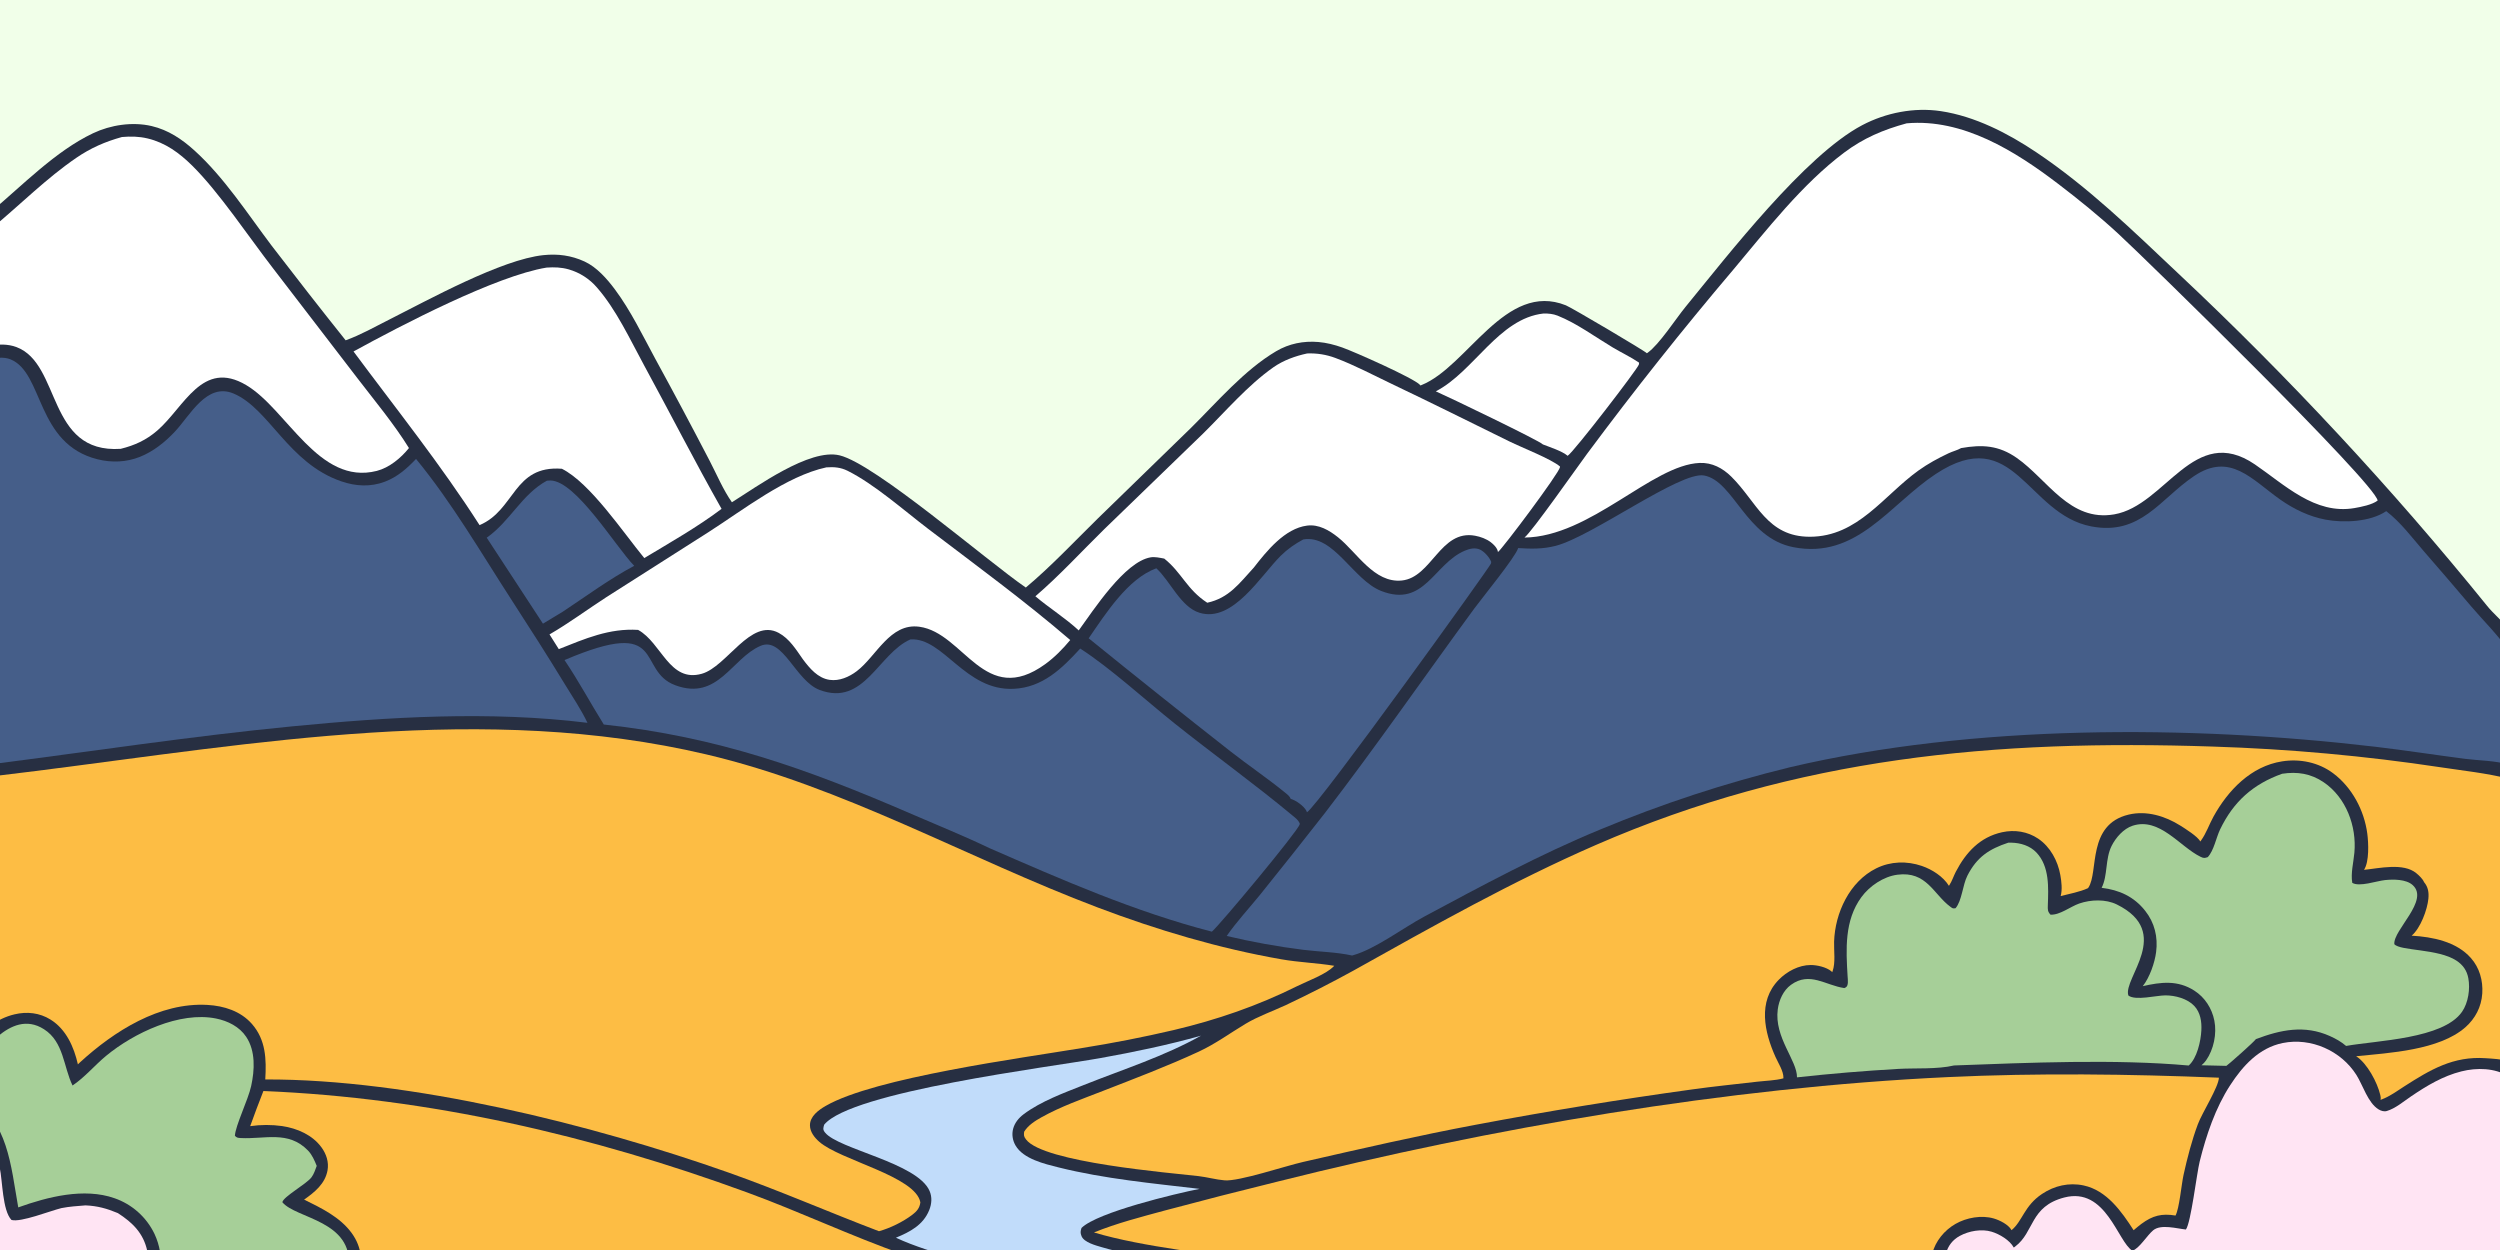 <?xml version="1.0" encoding="UTF-8"?> <svg xmlns="http://www.w3.org/2000/svg" width="1200" height="600" viewBox="0 0 1200 600" fill="none"><rect x="0" y="0" width="1200" height="600" fill="#808080" stroke="none"/><g clip-path="url(#clip0_1013_702)"><path d="M-149 0H1203.84C1206.37 3.973 1205.01 53.703 1205.01 61.816L1205.02 239.069V283.173C1205.02 288.215 1205.89 295.348 1204.8 300.153C1204.63 300.911 1204.38 301.598 1204.11 302.322C1205.32 305.391 1205.45 308.816 1204.25 311.931C1204.2 312.061 1204.14 312.186 1204.08 312.314C1205.57 315.428 1205.81 362.862 1204.46 366.341C1204.33 366.685 1204.29 366.756 1204.14 367.053C1204.96 369.251 1205.37 370.784 1204.3 373.031C1204.19 373.268 1204.06 373.498 1203.93 373.727C1204.66 374.986 1204.87 375.961 1204.93 377.4C1205.42 387.129 1205.03 397.062 1205.03 406.816L1205.04 464.112C1205.03 471.58 1206.07 503.797 1204.65 508.671C1204.53 509.096 1204.34 509.5 1204.13 509.89C1205.07 512.496 1205.27 513.984 1204.12 516.609C1205.39 519.509 1205.89 585.068 1204.56 588.69C1204.4 589.13 1204.16 589.527 1203.9 589.912C1205.33 593.07 1205.48 596.365 1204.32 599.667C1204.28 599.798 1204.22 599.923 1204.17 600.051C1205.87 604.022 1206.06 618.008 1204.47 622.235C1204.3 622.69 1204.29 622.707 1204.1 623.091C1205.35 626.276 1205.31 628.628 1204.03 631.801C1204.62 632.97 1204.89 633.962 1204.94 635.258C1205.43 646.925 1205.75 757.386 1204.59 760.475C1204.39 761.033 1204.15 761.501 1203.84 762H1003.86H995.316H827.197H820.055H584.631H577.793H372.965H366.235H330.655H323.507H172.21H164.134H-89.177H-95.126H-149V659.324V652.264V605.667V599.358V593.103V518.09V510.292V383.318V377.647V237.984V228.372V0Z" fill="#272F42"></path><path d="M-149 0H1203.84C1206.37 3.973 1205.01 53.703 1205.01 61.816L1205.02 239.069V283.173C1205.02 288.215 1205.89 295.348 1204.8 300.153C1204.63 300.911 1204.38 301.598 1204.11 302.322C1203.93 301.95 1203.88 301.825 1203.6 301.452C1200.79 297.698 1196.81 294.56 1193.83 290.838C1182.41 276.72 1170.74 262.8 1158.85 249.079C1146.94 235.36 1134.81 221.846 1122.44 208.54C1110.08 195.234 1097.5 182.144 1084.69 169.267C1071.88 156.391 1058.86 143.738 1045.61 131.307C1023.78 110.712 1002.47 89.891 977.431 73.1C963.817 63.972 947.963 55.804 931.581 53.345C918.837 51.433 905.223 54.093 893.848 60.094C866.381 74.585 829.399 122.464 809.059 147.294C804.372 153.02 796.464 165.328 790.877 169.311C790.758 169.398 790.631 169.477 790.505 169.559C789.746 168.561 754.416 147.673 751.626 146.555C722.559 134.905 704.452 175.923 682.349 184.821C682.163 184.894 681.984 184.964 681.798 185.035C681.731 184.938 681.672 184.831 681.59 184.743C678.726 181.552 650.053 168.827 644.243 166.78C640.553 165.48 636.722 164.492 632.816 164.162C625.674 163.558 618.733 164.942 612.566 168.581C597.27 177.598 584.226 192.982 571.627 205.427L526.907 248.918C515.617 260.011 504.511 271.853 492.392 282.023C473.794 269.293 420.155 222.697 402.998 218.564C388.562 215.085 363.093 233.778 351.313 241.082C347.121 235.126 343.991 227.644 340.606 221.141C332.058 204.683 323.336 188.319 314.439 172.048C308.43 160.93 302.71 149.057 295.151 138.912C291.337 133.795 286.435 128.225 280.578 125.524C274.208 122.587 267.765 121.744 260.819 122.468C240.698 124.561 205.799 143.836 186.748 153.448C179.925 156.89 173.113 160.758 165.917 163.355C153.923 148.326 142.079 133.18 130.386 117.916C118.775 102.534 107.602 85.136 93.275 72.179C87.286 66.763 80.736 62.361 72.755 60.5C63.615 58.368 53.126 59.936 44.658 63.962C26.585 72.556 10.912 88.88 -4.338 101.644C-37.317 129.046 -69.627 157.217 -101.267 186.156C-114.097 198.066 -135.236 219.784 -149 228.372V0Z" fill="#F1FFE9"></path><path d="M-149 383.318C-93.287 382.408 -38.075 377.072 17.172 370.082C123.552 356.625 232.652 337.114 338.947 362.096C404.852 377.586 464.093 411.835 526.984 435.623C555.497 446.408 585.067 455.234 615.125 460.475C623.531 461.942 632.094 462.214 640.449 463.579C636.632 467.679 627.794 470.782 622.683 473.326C603.541 482.85 584.142 489.507 563.379 494.43C548.806 497.833 534.129 500.709 519.349 503.055C490.821 507.821 419.853 517.242 396.303 530.851C392.924 532.804 388.757 535.812 388.776 540.16C388.79 543.318 390.953 546.028 393.203 548.021C403.254 556.92 439.532 564.612 441.778 577.151C441.402 579.952 440.011 581.49 437.85 583.132C433.431 586.491 427.225 589.534 421.901 590.987C397.771 581.816 374.18 571.482 349.82 562.873C284.273 539.708 196.928 517.899 127.331 518.138C127.899 508.489 127.659 499.12 120.873 491.433C115.467 485.309 107.514 482.806 99.563 482.358C76.555 481.063 54.816 494.951 38.504 509.828C38.123 510.175 37.751 510.53 37.387 510.895C35.506 502.563 31.788 494.102 24.267 489.401C19 486.108 12.899 485.457 6.912 486.899C-1.499 488.925 -7.976 494.183 -13.104 500.935C-17.918 497.257 -22.324 494.381 -28.704 495.216C-30.851 495.498 -33.005 496.141 -35.097 496.681C-36.655 485.094 -41.29 469.157 -51.04 461.879C-54.984 458.936 -59.928 457.487 -64.819 458.333C-70.37 459.292 -76.862 463.556 -80.07 468.168C-80.899 469.383 -81.687 470.625 -82.435 471.893C-87.402 464.303 -93.14 456.441 -102.63 454.526C-107.774 453.487 -113.561 454.765 -117.858 457.754C-125.319 462.942 -128.628 472.854 -130.076 481.469C-131.515 490.028 -131.271 498.953 -131 507.605C-138.066 506.374 -142.477 507.329 -149 510.293V383.318Z" fill="#FDBD44"></path><path d="M728.719 263.073C734.902 263.485 740.571 263.58 746.649 262.024C764.147 257.542 806.433 226.159 817.927 228.229C832.204 230.799 837.932 258.145 860.749 262.637C891.229 268.635 906.964 242.175 929.134 227.534C966.755 202.693 972.871 246.7 1003.73 252.659C1027.5 257.25 1036.78 239.533 1053.11 228.538C1070.5 216.834 1080.85 230.191 1094.57 239.829C1101.11 244.421 1108.43 247.96 1116.32 249.436C1125.03 251.065 1137.73 250.538 1145.39 245.357C1152.27 250.617 1157.77 258.013 1163.4 264.551C1171.1 273.396 1178.74 282.293 1186.32 291.243C1192.08 298.022 1199.2 304.906 1204.08 312.313C1205.57 315.428 1205.81 362.861 1204.46 366.341C1204.33 366.685 1204.29 366.755 1204.14 367.052C1198.06 365.071 1189.73 365.085 1183.22 364.239C1168.85 362.374 1154.55 360.143 1140.16 358.446C1050.82 347.908 946.944 347.678 859.291 368.255C843.747 372.044 828.375 376.431 813.173 381.417C797.972 386.403 782.986 391.972 768.216 398.125C739.343 409.981 710.961 425.319 683.479 440.052C673.54 445.384 660.156 455.493 649.614 458.479C649.406 458.538 649.205 458.591 648.997 458.647C641.513 456.996 633.292 456.864 625.652 455.92C613.252 454.373 600.973 452.153 588.814 449.261C593.621 442.365 599.546 435.984 604.866 429.44C615.276 416.508 625.595 403.503 635.822 390.425C660.551 358.275 683.658 324.845 707.628 292.137C711.259 287.187 727.522 267.262 728.719 263.073Z" fill="#455E89"></path><path d="M966.614 598.828C966.703 598.765 966.8 598.705 966.889 598.638C967.038 598.528 967.18 598.409 967.328 598.298C976.516 591.408 974.322 579.105 990.845 574.801C1010.91 569.576 1016.48 596.111 1023.56 600.337C1026.89 599.275 1030.55 593.012 1033.53 590.539C1037.22 587.471 1044.86 589.719 1049.23 590.166C1051.66 586.959 1054.41 563.285 1055.86 557.475C1058.99 544.922 1063.39 531.818 1070.49 520.901C1076.53 511.597 1084.35 502.957 1095.71 500.652C1109.26 497.9 1123.7 504.337 1131.07 515.965C1134.19 520.882 1136.58 529.361 1141.7 532.494C1142.84 533.192 1144.3 533.674 1145.63 533.293C1149.72 532.121 1153.83 528.617 1157.36 526.223C1164.84 521.155 1172.61 516.49 1181.45 514.267C1188.82 512.415 1197.42 512.559 1204.12 516.609C1205.39 519.509 1205.89 585.068 1204.56 588.69C1204.4 589.13 1204.16 589.527 1203.9 589.912C1205.33 593.07 1205.48 596.365 1204.32 599.667C1204.28 599.798 1204.22 599.923 1204.17 600.051C1205.87 604.022 1206.06 618.008 1204.47 622.235C1204.3 622.69 1204.29 622.706 1204.1 623.091C1205.35 626.276 1205.31 628.628 1204.03 631.801C1204.62 632.97 1204.89 633.962 1204.94 635.258C1205.43 646.924 1205.75 757.386 1204.59 760.474C1204.39 761.033 1204.15 761.501 1203.84 762H1003.86H995.316H827.197C826.974 758.569 821.513 752.921 819.527 749.669C816.104 744.051 815.442 738.903 817.094 732.557C820.166 720.722 833.215 711.901 845.32 711.65C851.487 711.523 864.104 716.012 869.007 713.079C869.863 710.114 863.472 704.863 861.791 702.11C858.57 696.838 854.411 691.075 853.436 684.857C852.96 681.814 853.711 679.002 852.454 676.067C855.943 673.557 857.29 669.754 861.538 667.535C873.538 661.265 888.99 666.116 899.844 672.789C903.147 674.822 906.703 677.953 910.386 679.141C914.158 675.503 905.617 662.732 910.788 651.878C913.972 645.197 919.09 642.885 925.615 640.604C930.101 641.159 934.423 643.648 938.969 643.346C940.36 640.53 930.54 613.818 934.044 601.638C935.108 597.924 937.287 595.094 940.687 593.236C945.092 590.833 951.162 589.758 956.02 591.231C959.777 592.37 964.717 595.292 966.614 598.828Z" fill="#FFE4F3"></path><path d="M-101.72 195.578C-86.415 202.086 -70.835 200.043 -55.782 193.947C-42.532 188.582 -7.563 167.335 5.044 172.485C21.068 179.031 17.153 213.046 46.814 220.459C53.608 222.156 60.625 221.887 67.155 219.29C73.561 216.741 79.174 212.252 83.874 207.261C91.258 199.417 99.231 183.447 112.154 188.911C129.228 196.13 138.34 222.297 163.838 231.053C170.755 233.428 177.866 233.835 184.781 231.197C190.837 228.885 195.305 224.886 199.701 220.296C216.98 241.307 230.966 265.464 245.736 288.255C254.369 301.577 262.865 314.86 271.122 328.419C274.806 334.469 278.947 340.55 281.983 346.952C235.133 341.151 186.861 344.12 140.014 348.672C43.859 358.014 -52.08 378.077 -149 377.647V237.985C-133.538 223.699 -118.142 208.739 -101.72 195.578Z" fill="#455E89"></path><path d="M525.104 591.573C536.107 587.112 547.55 584.189 558.983 581.078C577.009 576.258 595.084 571.625 613.205 567.177C716.459 541.276 828.655 522.021 934.989 517.007C978.205 514.97 1021.85 515.541 1065.08 517.287C1064.93 521.784 1057.05 534.074 1054.99 539.587C1052.09 547.316 1049.89 555.861 1048.11 563.905C1047.07 568.643 1046.09 580.059 1044.25 583.461C1037.62 582.368 1033.29 583.461 1027.84 587.484C1026.56 588.429 1025.35 589.469 1024.14 590.511C1018.36 581.536 1011.24 571.391 1000.14 569.015C993.129 567.512 986.106 569.127 980.184 573.086C971.569 578.841 970.877 586.069 965.543 590.484C964.077 587.804 959.919 585.727 957.054 584.882C951.162 583.144 943.909 584.449 938.641 587.473C933.285 590.552 928.992 595.751 927.467 601.796C924.454 613.723 931.313 624.63 930.555 634.949C923.762 634.315 916.806 635.716 911.428 640.192C905.922 644.778 903.742 653.271 903.274 660.153C903.103 662.763 903.564 665.341 902.671 667.873C897.768 662.101 885.776 659.59 878.426 658.985C869.84 658.277 860.772 659.727 854.009 665.444C850.059 668.785 847.388 673.372 847.008 678.585C846.16 690.156 853.183 696.463 856.367 706.503C845.506 704.369 833.543 706.28 824.266 712.467C817.518 716.968 812.31 723.966 810.763 732.008C808.873 741.785 812.191 750.369 817.756 758.272C818.463 759.269 820.032 760.757 820.055 762H584.631C582.49 757.52 582.407 753.547 584.117 748.829C588.391 737.051 600.997 730.564 611.71 725.723C623.435 720.427 636 716.254 648.164 712.061C676.062 702.442 704.191 694.308 732.394 685.667C748.702 680.669 765.783 676.203 781.272 668.968C788.556 665.567 797.811 661.434 800.786 653.359C800.92 653.006 801.034 652.647 801.129 652.282C801.223 651.917 801.3 651.549 801.359 651.176C801.419 650.803 801.458 650.429 801.478 650.052C801.503 649.676 801.506 649.299 801.486 648.923C801.471 648.546 801.436 648.171 801.382 647.798C801.327 647.424 801.255 647.054 801.166 646.689C801.077 646.323 800.967 645.962 800.838 645.607C800.714 645.252 800.571 644.904 800.407 644.563C797.989 639.538 792.737 636.959 787.7 635.281C770.537 629.562 749.476 628.41 731.435 625.504L607.149 605.741C582.373 601.997 548.558 598.616 525.104 591.573Z" fill="#FDBD44"></path><path d="M856.018 517.615C852.157 518.656 847.41 518.754 843.408 519.224C833 520.446 822.555 521.468 812.176 522.931C777.444 527.723 742.852 533.371 708.402 539.874C680.667 545.068 653.029 551.45 625.51 557.729C616.806 559.715 594.754 567.123 587.859 566.573C583.69 566.24 579.499 565.023 575.31 564.537C561.392 562.922 500.828 557.982 492.504 546.955C491.398 545.489 491.393 544.947 491.589 543.239C493.48 540.12 496.855 538.004 499.974 536.264C509.208 531.109 519.523 527.496 529.368 523.66C544.737 517.67 560.461 511.717 575.42 504.775C583.425 501.06 590.31 495.97 597.813 491.462C603.839 487.842 610.914 485.371 617.305 482.396C628.181 477.262 638.889 471.801 649.429 466.011C687.653 444.643 725.959 423.038 766.163 405.523C862.899 363.381 957.59 354.863 1062.06 358.35C1080.39 358.926 1098.69 360.044 1116.96 361.704C1135.23 363.364 1153.43 365.564 1171.57 368.303C1182.27 369.912 1193.44 371.093 1203.93 373.727C1204.66 374.986 1204.87 375.961 1204.93 377.4C1205.42 387.13 1205.03 397.062 1205.03 406.816L1205.04 464.113C1205.03 471.58 1206.07 503.797 1204.65 508.672C1204.53 509.096 1204.34 509.5 1204.13 509.89C1203.98 509.788 1203.85 509.665 1203.68 509.584C1201.18 508.317 1196.06 508.147 1193.16 507.942C1177.57 506.835 1166.48 513.495 1153.96 521.521C1150.53 523.721 1147.09 526.284 1143.25 527.708C1143.05 527.783 1142.85 527.853 1142.65 527.925C1142.83 527.067 1142.75 526.44 1142.54 525.601C1141.13 519.584 1136.23 510.354 1130.95 506.988C1146.86 505.394 1170.79 504.141 1183.36 493.111C1188.16 488.894 1191.07 483.269 1191.49 476.859C1191.88 470.649 1190.19 464.53 1186.01 459.824C1179.04 451.956 1167.63 449.707 1157.59 449.12C1161.82 445.579 1165.14 436.632 1165.63 431.331C1165.91 428.354 1165.51 425.762 1163.55 423.431C1162.88 421.835 1161.17 420.241 1159.84 419.144C1153.64 414.013 1142.14 416.784 1134.73 417.523C1137.31 413.59 1136.88 404.58 1136.3 400.132C1134.83 388.975 1128.97 377.932 1119.88 371.146C1112.89 365.931 1103.99 364.115 1095.43 365.448C1080.48 367.777 1069.44 379.339 1062.45 392.018C1060.39 395.766 1058.95 400.115 1056.42 403.545C1056.32 403.671 1056.22 403.794 1056.13 403.918C1055 401.558 1048.84 397.726 1046.53 396.269C1039.25 391.688 1030.31 388.965 1021.75 391.01C1001.67 395.804 1007.43 418.498 1002.44 426.033C1002.38 426.132 1002.3 426.226 1002.23 426.322C998.322 428.133 993.315 429.023 989.126 430.116C989.967 426.981 989.521 423.184 988.963 420.034C987.75 413.201 984.149 406.478 978.309 402.543C973.213 399.112 967.016 398.163 961.049 399.465C950.374 401.795 943.641 409.137 938.783 418.466C937.674 420.595 936.99 422.916 935.666 424.924C935.606 425.014 935.547 425.103 935.48 425.192C932.712 420.712 927.4 417.34 922.513 415.661C915.274 413.176 907.462 413.401 900.573 416.817C887.8 423.146 880.791 438.21 880.367 452.039C880.233 456.468 881.126 462.048 879.631 466.205C879.579 466.352 879.512 466.494 879.46 466.638C879.318 466.495 879.192 466.338 879.043 466.21C876.677 464.224 872.176 463.203 869.141 463.208C863.435 463.216 857.684 466.294 853.771 470.314C843.631 480.734 846.882 495.405 852.246 507.353C853.511 510.177 856.099 514.147 856.04 517.256C856.04 517.376 856.025 517.495 856.018 517.615Z" fill="#FDBD44"></path><path d="M126.433 523.689C206.024 526.973 283.851 545.001 358.538 572.341C383.996 581.66 408.56 593.34 434.112 602.323C461.062 611.797 522.379 629.057 540.919 648.912C543.527 651.705 545.99 655.488 545.848 659.456C545.625 665.713 539.891 671.612 535.487 675.537C514.446 694.286 450.405 717.877 422.282 728.587C409.231 733.557 394.952 737.647 383.048 745.071C382.192 745.597 381.353 746.148 380.529 746.723C379.707 747.299 378.902 747.897 378.114 748.517C377.327 749.142 376.559 749.789 375.81 750.459C375.062 751.124 374.334 751.813 373.626 752.528C372.919 753.242 372.233 753.974 371.57 754.723C370.906 755.477 370.265 756.251 369.647 757.045C369.03 757.833 368.437 758.642 367.867 759.47C367.298 760.299 366.754 761.142 366.235 762H330.655C334.002 754.842 335.094 746.269 332.407 738.696C329.789 731.319 323.915 725.898 316.887 722.72C306.249 717.912 294.189 718.562 283.102 721.334C288.38 709.072 293.435 696.479 288.141 683.186C285.124 675.609 279.011 670.172 271.57 667.084C257.089 661.075 242.528 663.435 228.203 668.365C230.854 655.425 231.22 643.024 223.57 631.474C217.559 622.397 208.353 616.424 197.7 614.331C189.49 612.717 180.892 613.02 172.686 614.465C173.959 606.174 173.991 598.996 168.816 591.876C163.246 584.213 154.245 579.882 145.973 575.814C151.014 572.268 156.07 568.228 157.219 561.757C157.915 557.838 156.668 553.989 154.367 550.813C149.965 544.739 142.623 541.586 135.395 540.509C132.855 540.155 130.303 539.981 127.739 539.989C125.174 539.997 122.623 540.186 120.086 540.556C122.116 534.902 124.232 529.279 126.433 523.689Z" fill="#FDBD44"></path><path d="M430.043 594.101C436.776 591.326 443.136 588.019 446.021 580.865C447.221 577.886 447.491 574.652 446.192 571.655C440.329 558.124 402.358 551.618 395.992 543.592C394.846 542.147 395.164 541.474 395.592 539.865C408.595 523.961 503.874 512.249 528.189 507.882C544.32 504.985 560.71 501.583 576.483 497.122C558.936 506.996 538.933 513.346 520.225 520.801C510.647 524.617 499.626 528.61 491.347 534.835C488.998 536.6 487.097 538.895 486.317 541.771C485.576 544.504 486.036 547.374 487.443 549.814C491.181 556.295 501.353 558.668 508.146 560.364C530.151 565.856 553.318 568.013 575.805 570.658C564.466 572.893 526.717 581.884 519.127 589.41C518.618 590.945 518.478 591.809 519.16 593.407C520.427 596.379 525.95 597.797 528.847 598.652C546.467 603.853 566.257 605.264 584.456 608.131L713.699 629.008C734.143 632.225 764.102 635.027 783.251 640.661C787.544 641.924 793.496 644.047 795.847 648.161C796.226 648.827 796.107 649.844 796.144 650.61C793.31 657.458 781.711 662.62 775.135 665.342C749.491 675.958 717.977 683.837 691.046 691.666C671.889 697.234 653.148 703.754 634.423 710.595C620.95 715.515 606.063 720.279 594.025 728.2C587.695 732.366 581.842 738.376 578.965 745.472C576.846 750.689 576.286 756.553 577.793 762H372.965C378.441 756.032 383.989 751.098 391.148 747.228C402.341 741.185 415.51 737.517 427.448 733.035C456.068 722.29 522.301 696.94 543.081 676.392C547.931 671.596 552.062 665.249 551.795 658.164C551.566 652.076 547.879 646.871 543.475 642.939C524.13 625.666 483.248 612.663 458.386 604.284C449.046 601.137 438.963 598.304 430.043 594.101Z" fill="#C1DCFA"></path><path d="M-141.646 600.319C-139.918 601.214 -138.757 601.793 -136.736 601.67C-133.314 599.15 -133.697 594.179 -132.995 590.265C-131.16 580.052 -124.659 567.901 -116.086 562.09C-107.513 556.279 -96.248 556.283 -88.397 563.488C-84.859 566.735 -81.657 574.28 -76.929 575.237C-75.586 574.583 -74.969 573.518 -74.404 572.175C-67.939 556.791 -67.972 548.3 -54.914 535.782C-48.376 529.514 -40.475 525.936 -31.311 526.255C-13.678 526.87 -3.531 544.997 -0.141 560.421C1.252 566.764 1.118 580.967 5.506 585.578C9.993 586.848 24.117 581.199 29.514 579.882C33.317 579.137 37.165 578.889 41.022 578.582C46.817 578.823 51.296 580.094 56.581 582.293C63.671 586.855 68.932 592.015 70.718 600.604C72.77 610.472 69.308 619.586 65.387 628.473L72.53 634.024C54.703 643.721 43.481 655.279 36.978 674.727C25.732 671.092 14.951 669.348 3.919 674.971C3.426 675.216 2.94 675.473 2.46 675.743C1.979 676.013 1.506 676.294 1.04 676.588C0.574 676.881 0.116 677.187 -0.335 677.503C-0.785 677.82 -1.228 678.147 -1.662 678.486C-2.096 678.825 -2.522 679.175 -2.938 679.535C-3.354 679.896 -3.761 680.266 -4.159 680.647C-4.557 681.028 -4.946 681.419 -5.323 681.819C-5.702 682.219 -6.07 682.629 -6.428 683.048C-6.785 683.467 -7.132 683.895 -7.468 684.331C-7.804 684.767 -8.129 685.212 -8.442 685.665C-8.756 686.118 -9.058 686.578 -9.348 687.046C-9.639 687.514 -9.917 687.99 -10.184 688.472C-10.451 688.953 -10.705 689.442 -10.947 689.937C-11.189 690.432 -11.418 690.932 -11.635 691.439C-11.852 691.945 -12.056 692.457 -12.247 692.974C-12.438 693.49 -12.616 694.011 -12.78 694.537C-13.949 698.167 -14.094 701.838 -14.245 705.613C-16.146 704.672 -19.178 703.605 -20.304 701.819C-21.059 687.684 -22.645 674.947 -34.012 664.776C-39.478 659.885 -46.256 657.626 -53.55 658.06C-56.259 658.222 -59.01 658.835 -61.612 659.598C-61.868 647.571 -63.33 633.838 -72.555 625.054C-76.752 621.058 -82.255 619.091 -88.024 619.24C-98.02 619.499 -106.585 625.852 -113.13 632.936C-119.312 639.627 -123.472 647.415 -126.852 655.82C-132.464 651.824 -137.779 650.311 -144.627 651.451C-146.089 651.698 -147.547 651.969 -149 652.264V605.667V599.359L-141.646 600.319Z" fill="#FFE4F3"></path><path d="M915.184 59.2C942.145 56.81 967.224 72.483 987.884 88.229C997.712 95.724 1007.75 103.852 1016.82 112.238C1030.55 124.92 1140.16 231.985 1141.27 240.273C1138.66 242.284 1133.32 243.329 1130.11 243.884C1111.13 247.164 1096.52 232.572 1082.32 222.901C1053.06 202.971 1039.54 242.624 1014.83 246.895C993.463 250.59 982.87 230.187 968.102 219.84C959.383 213.724 951.46 213.302 941.334 215.082C939.467 216.144 937.28 216.641 935.323 217.563C930.398 219.875 925.384 222.605 920.957 225.779C904.129 237.846 891.802 257.565 868.829 257.641C848.109 257.71 843.341 240.895 830.954 228.716C826.825 224.659 821.788 221.986 815.881 222.214C792.982 223.1 763.298 257.697 731.74 258.029C735.221 255.424 757.131 224.137 761.721 217.933C784.154 187.72 807.539 158.264 831.876 129.566C848.147 110.19 864.893 88.508 885.151 73.28C894.473 66.268 903.98 62.263 915.184 59.2Z" fill="white"></path><path d="M436.991 306.917C452.876 305.891 463.236 331.762 486.626 330.632C500.485 329.962 509.731 320.897 518.511 311.305C533.273 320.868 549.671 335.955 563.757 347.202C582.523 362.186 602.046 376.165 620.511 391.54C621.924 392.716 623.085 393.526 623.881 395.228C623.873 395.384 623.881 395.544 623.844 395.696C623.129 398.811 585.446 444.082 581.697 447.193C544.897 437.708 509.652 422.256 474.942 407.1C462.71 401.231 449.971 396.096 437.512 390.705C387.263 368.958 344.416 353.659 289.822 347.765C283.433 337.522 277.728 326.84 270.97 316.831C320.895 295.522 305.07 321.869 324.175 328.931C344.67 336.507 351.16 315.978 365.059 310.009C375.826 305.385 381.768 326.785 393.419 331.173C414.826 339.236 421.537 313.73 436.991 306.917Z" fill="#455E89"></path><path d="M58.532 65.77C62.771 65.404 66.704 65.469 70.864 66.46C79.397 68.493 86.109 73.438 92.239 79.486C105.154 92.228 119.593 113.986 131.135 128.889L171.605 181.597C179.962 192.505 189.052 203.371 196.295 215.063C192.446 219.854 186.854 224.508 180.834 226.037C152.968 233.115 137.836 196.515 118.2 184.862C97.063 172.318 88.51 195.416 75.475 206.683C70.184 211.256 64.643 213.779 57.945 215.437C22.324 217.809 29.517 174.65 7.838 166.575C-7.937 160.7 -35.98 178.163 -50.374 184.789C-64.724 191.393 -81.33 196.588 -96.803 190.85C-88.525 181.507 -77.725 173.266 -68.357 164.961C-46.983 146.011 -25.533 127.449 -3.55 109.224C9.796 98.161 22.308 85.546 36.637 75.753C43.562 71.021 50.473 68.001 58.532 65.77Z" fill="white"></path><path d="M627.452 169.655C632.124 169.481 636.595 170.185 640.985 171.821C650.254 175.277 659.159 180.056 668.087 184.307C687.028 193.324 705.768 202.664 724.59 211.926C730.549 214.858 744.484 220.263 748.791 223.914C748.791 224.022 748.806 224.132 748.791 224.239C748.479 226.962 721.183 263.43 718.988 265.004C718.981 264.9 718.988 264.794 718.966 264.691C718.653 262.996 716.92 261.286 715.588 260.269C713.476 258.653 710.649 257.635 708.052 257.152C691.335 254.047 687.259 277.181 672.878 278.639C659.554 279.988 651.37 265.153 642.22 257.876C638.009 254.53 632.994 251.57 627.415 252.286C616.694 253.66 608.02 264.483 601.83 272.441C594.9 279.973 589.994 287.026 579.476 289.315C569.583 282.868 567.289 274.859 558.83 268.123C556.748 267.747 554.37 267.168 552.259 267.53C539.885 269.652 524.976 292.701 517.782 302.603C511.41 296.672 503.669 291.888 496.985 286.213C508.55 276.288 519.248 264.611 530.143 253.913L577.473 208.118C588.126 197.611 599.003 184.855 611.249 176.285C616.04 172.936 621.776 170.88 627.452 169.655Z" fill="white"></path><path d="M963.988 404.482C964.464 404.473 964.94 404.472 965.416 404.481C969.843 404.563 974.418 405.943 977.52 409.248C983.829 415.959 983.249 426.073 982.959 434.566C982.892 436.594 982.84 437.535 984.231 439.027C988.657 439.332 993.806 435.152 998.009 433.697C1003.59 431.764 1010.75 431.508 1016.1 434.158C1043.26 447.589 1018.83 469.663 1021.62 477.854C1025.03 480.444 1035.09 477.79 1039.37 477.781C1044.08 477.772 1049.94 479.312 1053.26 482.853C1056.22 486.006 1056.87 490.424 1056.65 494.591C1056.39 499.751 1054.59 507.919 1050.58 511.45C1015.35 508.261 973.637 510.106 937.927 511.421C929.848 513.327 919.514 512.604 911.159 513.072C894.921 514 878.72 515.352 862.557 517.129C862.676 509.009 851.554 497.966 853.324 484.523C853.905 480.091 855.965 475.399 859.663 472.718C868.68 466.184 876.275 472.985 885.285 474.276L885.902 473.979C887.412 473.253 886.944 470.138 886.854 468.697C886.073 455.644 885.27 441.853 893.468 430.627C897.367 425.29 904.07 420.744 910.706 419.868C924.833 418.002 928.092 429.328 936.201 435.256C937.302 436.061 937.339 436.159 938.678 435.937C941.766 432.263 942.034 424.854 944.362 420.288C948.915 411.368 954.785 407.52 963.988 404.482Z" fill="#A6CF98"></path><path d="M1095.4 371.408C1102.73 370.295 1109.22 371.278 1115.44 375.533C1126.18 382.878 1131.23 396.599 1130.11 409.239C1129.71 413.847 1128.28 419.218 1129.09 423.765C1132.48 425.85 1140.82 422.847 1144.83 422.436C1148.79 422.03 1154.89 421.977 1158.07 424.82C1166.29 432.188 1148.64 446.414 1149.28 453.211C1152.19 456.516 1170.27 455.299 1179.11 461.111C1182.21 463.152 1184.11 465.846 1184.79 469.509C1185.75 474.651 1184.79 481.32 1181.77 485.667C1172.73 498.714 1140.9 499.399 1126.12 502.046C1123.75 500.01 1121.14 498.559 1118.3 497.286C1106.17 491.857 1094.68 494.29 1082.84 498.774C1081.74 500.295 1070.46 510.286 1068.66 511.613L1056.7 511.331C1057.52 510.64 1058.28 509.884 1058.9 509.002C1062.59 503.725 1064.14 496.201 1062.89 489.904C1061.71 483.973 1058.35 478.75 1053.24 475.476C1045.27 470.376 1037.23 471.372 1028.53 473.355C1031.82 469.204 1034.28 462.128 1034.94 456.957C1035.86 449.788 1034.23 442.945 1029.72 437.233C1024.32 430.364 1017.28 427.176 1008.78 426.152C1011.79 420.266 1010.42 412.342 1013.57 406.045C1015.57 402.043 1019.29 397.771 1023.65 396.351C1036.61 392.14 1046.3 406.404 1056.25 411.253C1057.8 412.009 1058.2 411.914 1059.73 411.422C1062.7 408.22 1063.73 402.113 1065.66 398.099C1072.09 384.755 1081.44 376.406 1095.4 371.408Z" fill="#A6CF98"></path><path d="M262.359 128.444C266.068 128.195 269.382 128.289 272.982 129.3C273.637 129.489 274.285 129.701 274.924 129.937C275.564 130.172 276.194 130.431 276.815 130.712C277.436 130.994 278.045 131.298 278.645 131.624C279.243 131.949 279.829 132.296 280.402 132.665C280.976 133.033 281.536 133.422 282.081 133.832C282.626 134.24 283.156 134.669 283.67 135.117C284.184 135.564 284.682 136.03 285.162 136.514C285.642 136.998 286.104 137.498 286.548 138.016C295.875 148.696 302.445 163.017 309.228 175.471C321.698 198.366 333.517 221.549 346.353 244.253C334.812 252.964 321.639 260.42 309.253 267.876C299.08 255.493 283.268 231.821 269.707 225.007C246.314 223.224 247.373 244.785 230.188 252.062C211.71 223.181 190.112 196.214 169.69 168.705C192.419 156.233 238.08 132.415 262.359 128.444Z" fill="white"></path><path d="M396.657 224.335C400.342 224.075 403.495 224.315 406.853 225.986C419.638 232.349 433.94 245.034 445.469 253.813C468.376 271.256 491.879 288.448 513.715 307.209C510.17 311.459 506.241 315.499 501.752 318.756C472.587 339.916 462.742 303.739 441.266 300.832C427.148 298.921 420.657 315.04 411.235 322.168C407.581 324.932 402.872 327.011 398.207 326.328C392.528 325.498 388.607 320.763 385.383 316.451C382.097 311.775 378.942 306.559 373.753 303.775C360.262 296.539 348.923 319.982 336.878 323.401C321.316 327.817 317.542 308.519 306.3 302.352C292.451 301.477 280.801 306.592 268.221 311.584L263.768 304.52C273.127 299.099 281.945 292.54 291.028 286.657L340.24 255.321C356.891 244.655 377.514 228.469 396.657 224.335Z" fill="white"></path><path d="M625.555 258.937C640.218 256.392 649.451 278.364 662.991 283.67C683.725 291.795 688.226 270.642 703.105 264.329C705.404 263.354 708.075 262.709 710.455 263.827C712.531 264.806 714.993 267.599 715.789 269.722C715.752 270.079 715.76 270.083 715.678 270.483C715.388 271.844 633.121 386.297 627.341 389.89C627.251 389.655 627.184 389.408 627.065 389.183C625.838 386.851 622.006 384.143 619.536 383.447C619.098 382.212 617.944 381.354 616.955 380.544C608.451 373.615 599.301 367.431 590.652 360.676C567.811 342.758 545.114 324.66 522.562 306.382C530.652 294.662 541.319 277.768 555.037 272.777C561.791 278.975 566.724 291.388 575.82 294.146C591.786 298.986 605.178 276.234 614.745 266.782C618.086 263.48 621.463 261.161 625.555 258.937Z" fill="#455E89"></path><path d="M740.883 150.481C743.16 150.442 745.496 150.654 747.623 151.501C756.811 155.155 765.582 161.674 774.101 166.768C778.252 169.251 782.768 171.35 786.748 174.063C786.733 174.47 786.755 174.598 786.659 174.969C786.145 177.004 755.398 216.968 752.481 218.786C749.699 216.464 744 214.663 740.593 213.329C739.075 211.572 694.706 190.24 689.186 187.839C707.517 178.386 719.279 152.899 740.883 150.481Z" fill="white"></path><path d="M262.506 230.732C263.088 230.671 263.634 230.627 264.219 230.635C276.51 230.819 295.527 262.471 304.419 271.592C292.572 277.889 281.351 286.175 270.156 293.603L260.615 299.355L233.628 258.096C244.849 250.226 250.419 237.33 262.506 230.732Z" fill="#455E89"></path><path d="M-149 518.09C-144.818 515.432 -140.16 511.558 -134.879 512.715C-131.714 513.408 -129.166 516.444 -125.917 516.055L-124.845 515.321C-124.236 510.973 -125.334 506.278 -125.568 501.899C-126.182 490.4 -125.644 471.038 -115.782 463.376C-112.509 460.834 -108.107 459.495 -103.977 460.112C-98.863 460.877 -94.362 464.997 -91.457 469.048C-88.969 472.518 -86.807 478.648 -83.495 481.19C-77.595 480.037 -70.403 455.624 -54.881 466.042C-43.289 473.822 -42.882 493.349 -37.933 505.017C-34.606 504.309 -31.768 501.943 -28.499 501.059C-22.987 499.568 -17.599 506.359 -12.928 507.94C-9.547 509.085 4.272 483.239 21.133 494.042C30.665 500.15 30.438 512.034 34.82 521.041C40.721 517.098 45.496 511.28 50.986 506.754C64.203 495.859 86.227 485.345 103.706 488.89C109.346 490.034 114.9 492.765 118.166 497.667C122.738 504.531 122.238 513.613 120.554 521.324C119.108 527.945 113.005 540.268 112.751 545.173C113.593 546.134 114.222 546.189 115.524 546.261C127.011 546.898 138.384 542.495 147.815 552.229C149.804 554.281 150.974 557.013 152.028 559.634C151.358 561.442 150.687 563.543 149.525 565.095C147.071 568.374 135.953 574.428 135.527 577.064C142.103 585.059 169.596 585.712 167.44 608.564C167.193 611.179 166.271 613.787 165.316 616.221C149.584 622.283 135.469 631.044 126.361 645.624C118.888 636.706 109.982 629.988 97.996 629.025C91.379 628.494 85.051 629.557 78.603 630.904C76.838 629.301 75.112 627.606 73.168 626.222C77.307 615.111 79.407 603.484 74.147 592.251C73.909 591.756 73.659 591.267 73.397 590.783C73.135 590.3 72.861 589.824 72.575 589.354C72.289 588.884 71.992 588.422 71.683 587.967C71.375 587.512 71.055 587.065 70.725 586.625C70.394 586.186 70.053 585.755 69.701 585.332C69.35 584.91 68.988 584.497 68.615 584.092C68.243 583.688 67.862 583.293 67.47 582.907C67.078 582.521 66.677 582.145 66.267 581.779C65.856 581.413 65.438 581.057 65.01 580.712C64.582 580.367 64.146 580.032 63.702 579.709C63.258 579.385 62.806 579.073 62.346 578.771C61.887 578.47 61.42 578.18 60.946 577.901C60.472 577.623 59.991 577.357 59.504 577.102C59.017 576.847 58.524 576.605 58.025 576.374C57.526 576.144 57.022 575.926 56.512 575.72C56.002 575.515 55.487 575.322 54.968 575.142C40.335 569.989 22.84 574.496 8.756 579.55C5.105 559.069 4.034 538.735 -14.856 525.693C-15.302 525.387 -15.755 525.094 -16.216 524.811C-16.676 524.529 -17.143 524.259 -17.617 524C-18.091 523.741 -18.571 523.493 -19.058 523.258C-19.544 523.023 -20.035 522.8 -20.532 522.589C-21.03 522.378 -21.532 522.18 -22.039 521.994C-22.546 521.808 -23.058 521.635 -23.573 521.475C-24.089 521.315 -24.609 521.167 -25.132 521.032C-25.655 520.898 -26.181 520.776 -26.71 520.667C-27.239 520.559 -27.771 520.464 -28.304 520.382C-28.838 520.3 -29.374 520.231 -29.911 520.176C-30.448 520.121 -30.986 520.079 -31.526 520.05C-32.065 520.021 -32.605 520.006 -33.145 520.004C-33.685 520.002 -34.225 520.014 -34.764 520.039C-35.304 520.064 -35.842 520.103 -36.38 520.155C-36.918 520.206 -37.453 520.271 -37.988 520.35C-38.522 520.429 -39.054 520.52 -39.584 520.625C-52.034 522.999 -61.613 532.767 -68.363 542.963C-72.945 549.887 -75.867 557.08 -78.712 564.83C-86.213 557.752 -92.897 551.63 -103.904 551.946C-112.353 552.188 -119.953 556.31 -125.607 562.459C-133.341 570.87 -138.274 583.417 -139.456 594.735C-142.629 594.183 -145.811 593.543 -149 593.104V518.09Z" fill="#A6CF98"></path></g><defs><clipPath id="clip0_1013_702"><rect width="1354" height="762" fill="white" transform="translate(-149)"></rect></clipPath></defs></svg> 